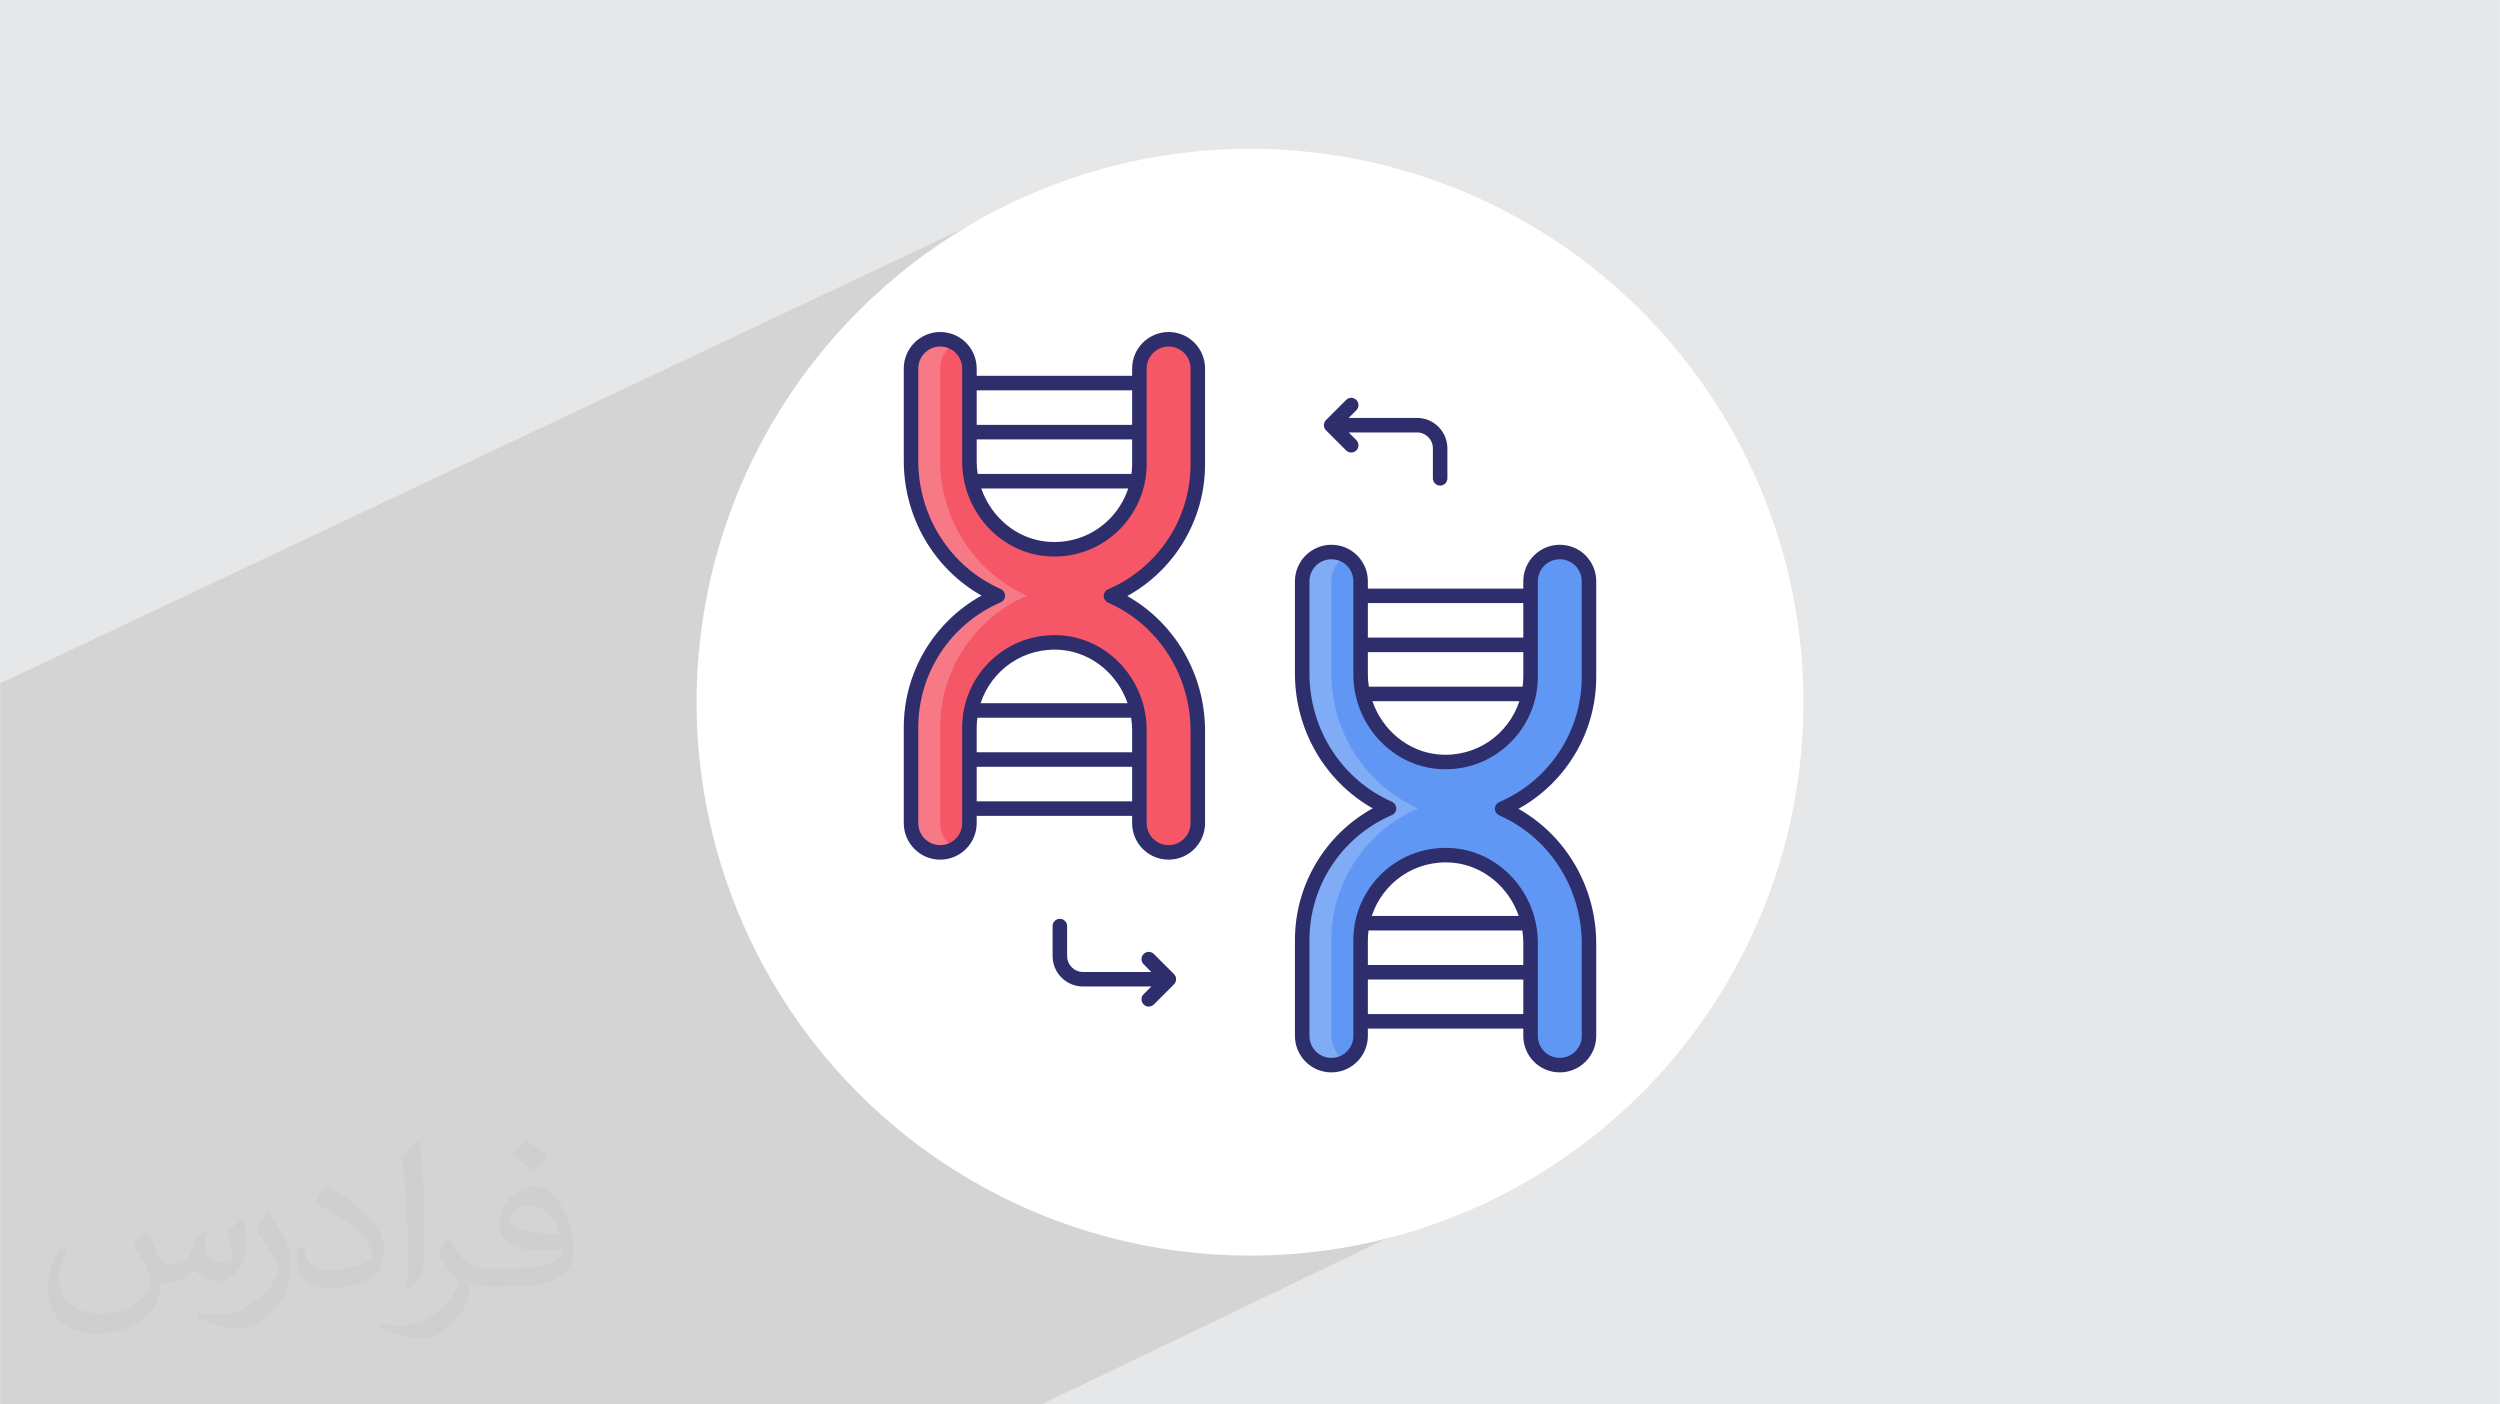 <?xml version="1.0" encoding="UTF-8"?>
<!DOCTYPE svg PUBLIC "-//W3C//DTD SVG 1.1//EN" "http://www.w3.org/Graphics/SVG/1.1/DTD/svg11.dtd">
<!-- Creator: CorelDRAW -->
<svg xmlns="http://www.w3.org/2000/svg" xml:space="preserve" width="3.708in" height="2.083in" version="1.1" style="shape-rendering:geometricPrecision; text-rendering:geometricPrecision; image-rendering:optimizeQuality; fill-rule:evenodd; clip-rule:evenodd"
viewBox="0 0 3702.73 2080.18"
 xmlns:xlink="http://www.w3.org/1999/xlink"
 xmlns:xodm="http://www.corel.com/coreldraw/odm/2003">
 <defs>
  <style type="text/css">
   <![CDATA[
    .fil3 {fill:white}
    .fil7 {fill:#2E2E6D;fill-rule:nonzero}
    .fil6 {fill:#6097F4;fill-rule:nonzero}
    .fil4 {fill:#F55766;fill-rule:nonzero}
    .fil2 {fill:#373435;fill-opacity:0.031}
    .fil1 {fill:#373535;fill-opacity:0.102}
    .fil5 {fill:white;fill-rule:nonzero;fill-opacity:0.2}
    .fil0 {fill:#E6E7E8}
   ]]>
  </style>
 </defs>
 <g id="Layer_x0020_1">
  <polygon class="fil0" points="-0,0 3702.73,0 3702.73,2080.18 -0,2080.18 "/>
  <polygon class="fil1" points="2188.56,1405.58 2345.33,1694.32 1542.51,2080.18 -0,2080.18 -0,1012.27 1577.61,267.19 "/>
  <path class="fil2" d="M215.96 1821.93c7.07,10.71 11.65,21.01 16.13,32.45 3.33,6.66 5.09,18.93 20.7,18.93 4.57,0 11.13,-1.35 16.95,-4.57 6.55,-3.44 11.54,-8.64 14.15,-16.53l6.24 -21.01 15.19 -7.49 1.04 1.04c-2.08,7.91 -2.59,15.5 -2.59,21.43 0,17.57 15.19,24.23 27.25,24.23 7.07,0 13.42,-3.44 13.42,-9.89 0,-8.32 -3.53,-22.47 -8.12,-35.16 7.07,-7.07 14.15,-14.15 22.26,-19.87l1.25 0.63c3.53,14.98 5.51,29.75 5.51,39.63 0,9.67 -4.27,20.39 -7.8,27.36 -7.28,13.73 -20.18,24.65 -35.78,24.65 -11.85,0 -25.06,-5.93 -34.12,-16.95l-0.52 0c-8.53,10.61 -21.74,20.18 -42.86,20.18l-6.55 0c-1.04,13.94 -4.05,23.81 -8.64,32.66 -12.58,24.54 -49.92,41.92 -85.08,41.92 -48.89,0 -73.43,-28.19 -73.43,-65.73 0,-23.19 7.59,-44.72 19.24,-60.01l9.56 3.95c-7.28,13.94 -12.17,27.04 -12.17,39.94 0,35.16 28.61,51.9 61.58,51.9 30.58,0 68.44,-19.45 75.31,-42.02 -2.59,-24.65 -11.85,-36.19 -26,-58.66 4.27,-7.49 9.78,-14.98 16.64,-22.98l1.25 0 0 0 0 0 -0.01 -0.04zm563.83 -132.3c10.3,6.45 20.39,14.04 30.27,22.78 -5.51,7.8 -12.38,14.88 -20.91,21.12 -9.89,-8.01 -19.76,-14.88 -29.86,-22.16 6.86,-7.7 13.63,-15.08 20.49,-21.74l0 0 0 0 0 0 0 0 0 0 0.01 0zm5.3 96.11c-16.64,0 -30.27,10.92 -30.27,19.03 0,17.38 33.28,22.78 73.12,22.56 -4.99,-20.39 -22.47,-41.61 -42.86,-41.61l0 0.01zm-37.35 92.99c21.64,0 40.57,-0.63 55.02,-4.27 16.13,-4.05 29.75,-12.17 29.75,-17.78 0,-1.46 0,-3.22 -0.52,-4.68 -9.05,0.83 -19.45,0.83 -28.5,0.83 -29.33,0 -51.79,-6.66 -60.64,-23.09 -2.19,-4.57 -3.74,-9.67 -3.74,-15.5 0,-15.92 6.86,-31.41 18.93,-42.13 10.08,-8.84 21.22,-14.35 32.55,-14.35 20.49,0 36.81,16.44 48.26,42.34 6.24,14.15 10.5,30.47 10.5,51.07 0,13.73 -3.74,25.27 -12.27,33.8 -15.92,15.4 -45.24,21.22 -90.17,21.22l-20.39 0 0 0 -5.3 0c-11.13,0 -19.14,-1.98 -25.48,-6.86l-1.04 0c0.31,2.59 0.52,5.09 0.52,7.49 0,10.08 -3.33,22.98 -10.08,33.28 -19.97,29.64 -41.61,42.53 -60.33,42.53 -18.93,0 -42.13,-7.28 -63.03,-16.75l3.74 -7.28c6.76,2.81 16.13,4.68 29.02,4.68 33.8,0 78.21,-32.45 83.72,-64.17 -1.25,-2.59 -3.53,-6.03 -6.76,-9.67 -9.89,-11.75 -16.13,-21.53 -21.95,-31.82 4.99,-9.89 9.56,-17.78 13.83,-24.96l1.77 -0.21c14.46,29.44 27.56,46.28 56.78,46.28l4.57 0 0 0 21.22 0 0 0 0 0 0 0 0 0 0 0 0.04 0zm-146.45 31.1c2.5,-13.52 2.7,-28.7 2.7,-42.86l0 -21.01c0,-39.21 -4.99,-96.2 -9.05,-133.34 7.07,-7.59 16.95,-16.53 24.75,-22.56l2.29 0.63c5.3,46.7 6.55,100.79 6.55,150.81 0,13.11 -0.52,25.9 -1.77,35.26 -0.73,11.85 -7.59,20.8 -22.26,34.53l-3.22 -1.46zm-150.71 -61.89c0.73,18.41 9.78,32.87 41.4,32.87 19.66,0 36.3,-5.09 54.71,-13.83 3.33,-1.46 5.09,-3.44 5.09,-5.09 0,-11.54 -8.84,-26.83 -23.71,-40.77 -14.46,-13.11 -33.6,-24.65 -51.48,-32.35 -6.14,-2.59 -8.12,-5.3 -8.12,-7.91 0,-5.3 7.07,-16.44 12.9,-24.44l1.98 -0.21c20.49,10.71 43.38,26.63 60.33,44.3 15.4,16.33 24.96,32.87 24.96,50.86 0,13.31 -4.05,25.79 -10.61,37.44 -22.47,11.33 -46.39,19.97 -70.1,19.97 -28.81,0 -48.47,-13.52 -48.47,-45.24 0,-3.44 0,-8.73 1.25,-15.61l9.89 0 0 0 0 0 0 0 0 0 0 0 -0.01 0zm-52.11 -52.32l17.89 28.92c6.55,10.71 12.69,22.37 12.69,40.77l0 23.5c0,19.03 -12.17,39.42 -31.82,59.6 -15.4,13.63 -29.02,19.45 -41.61,19.45 -18.72,0 -40.15,-5.82 -64.9,-16.44l2.81 -7.28c7.8,2.08 16.84,3.84 27.98,3.84 35.58,-0.21 71.97,-26.21 88.61,-57.93 1.98,-3.64 2.7,-7.07 2.7,-9.47 0,-3.64 -1.98,-7.7 -3.53,-11.33 -9.05,-17.05 -19.14,-32.66 -30.27,-47.12 5.82,-9.16 11.65,-17.99 17.99,-26.73l1.46 0.21 0 0 0 0 0 0 0 0 0 0 -0.01 0z"/>
  <circle class="fil3" cx="1851.36" cy="1040.09" r="819.72"/>
  <g id="_105553887110400">
   <g id="_333_Dna">
    <g>
     <path class="fil4" d="M1645.47 882.75c76.24,33.63 128.58,111.81 128.58,199.84l0 136.69c0,23.9 -19.36,43.25 -43.26,43.25 -12,0 -22.82,-4.87 -30.6,-12.65 -7.79,-7.89 -12.65,-18.71 -12.65,-30.6l0 -138.2c0,-65.53 -48.56,-122.85 -113.76,-129.01 -74.83,-7.03 -137.98,51.91 -137.98,125.33l0 141.88c0,23.9 -19.36,43.26 -43.25,43.26 -12.01,0 -22.82,-4.87 -30.61,-12.65 -7.78,-7.89 -12.65,-18.71 -12.65,-30.6l0 -141.88c0,-87.38 52.99,-162.53 128.58,-195.08 -76.24,-33.63 -128.58,-111.81 -128.58,-199.84l0 -136.69c0,-23.9 19.36,-43.26 43.26,-43.26 12,0 22.82,4.87 30.6,12.65 7.78,7.89 12.65,18.71 12.65,30.6l0 138.2c0,65.53 48.56,122.85 113.76,129.01 74.84,7.03 137.98,-51.91 137.98,-125.33l0 -141.88c0,-23.9 19.36,-43.26 43.26,-43.26 12,0 22.82,4.87 30.6,12.65 7.79,7.89 12.65,18.71 12.65,30.6l0 141.88c0,87.38 -52.99,162.53 -128.58,195.08l0 0z"/>
     <path class="fil5" d="M1521.09 882.27c-75.58,32.57 -128.58,107.72 -128.58,195.13l0 141.92c0,11.83 4.84,22.69 12.69,30.54 2.69,2.69 5.59,5.05 8.92,6.88 -6.34,3.77 -13.66,5.81 -21.61,5.81 -11.93,0 -22.79,-4.84 -30.53,-12.69 -7.85,-7.85 -12.69,-18.7 -12.69,-30.53l0 -141.92c0,-87.41 53,-162.56 128.58,-195.13 -76.23,-33.54 -128.58,-111.81 -128.58,-199.76l0 -136.75c0,-23.87 19.35,-43.22 43.22,-43.22 7.96,0 15.37,2.15 21.72,5.81 -13.01,7.31 -21.72,21.39 -21.72,37.41l0 136.75c0,87.94 52.36,166.21 128.58,199.76z"/>
     <path class="fil6" d="M2224.86 1197.87c76.24,33.63 128.58,111.81 128.58,199.84l0 136.69c0,23.9 -19.36,43.26 -43.26,43.26 -12,0 -22.82,-4.87 -30.6,-12.65 -7.79,-7.89 -12.65,-18.71 -12.65,-30.6l0 -138.2c0,-65.53 -48.56,-122.85 -113.76,-129.01 -74.84,-7.03 -137.98,51.91 -137.98,125.33l0 141.88c0,23.9 -19.36,43.26 -43.26,43.26 -12,0 -22.82,-4.87 -30.6,-12.65 -7.78,-7.89 -12.65,-18.71 -12.65,-30.6l0 -141.88c0,-87.38 52.99,-162.53 128.58,-195.08 -76.24,-33.63 -128.58,-111.81 -128.58,-199.84l0 -136.69c0,-23.9 19.36,-43.25 43.25,-43.25 12.01,0 22.82,4.86 30.6,12.65 7.78,7.89 12.65,18.71 12.65,30.6l0 138.2c0,65.53 48.55,122.84 113.76,129.01 74.83,7.03 137.98,-51.91 137.98,-125.33l0 -141.88c0,-23.9 19.36,-43.25 43.25,-43.25 12.01,0 22.82,4.86 30.6,12.65 7.79,7.89 12.65,18.71 12.65,30.6l0 141.88c0,87.38 -52.99,162.53 -128.58,195.08z"/>
     <path class="fil5" d="M2100.48 1197.39c-75.58,32.58 -128.58,107.73 -128.58,195.13l0 141.92c0,11.83 4.84,22.69 12.69,30.53 2.69,2.69 5.59,5.06 8.92,6.88 -6.34,3.76 -13.65,5.81 -21.61,5.81 -11.93,0 -22.79,-4.84 -30.54,-12.69 -7.85,-7.85 -12.69,-18.71 -12.69,-30.53l0 -141.92c0,-87.4 53,-162.56 128.58,-195.13 -76.23,-33.55 -128.58,-111.81 -128.58,-199.76l0 -136.75c0,-23.87 19.35,-43.22 43.22,-43.22 7.96,0 15.37,2.15 21.72,5.81 -13.01,7.31 -21.72,21.39 -21.72,37.41l0 136.75c0,87.94 52.36,166.21 128.58,199.75z"/>
     <g>
      <path class="fil7" d="M1338.53 1077.4l0 141.89c0,29.25 23.57,54.01 54,54.01 29.78,0 54,-24.23 54,-54.01l0 -10.88 230.25 0 0 10.88c0,29.25 23.57,54.01 54,54.01 29.78,0 54.01,-24.23 54.01,-54.01l0 -136.69c0,-83.63 -44.55,-159.77 -115.17,-199.73 70.62,-39.06 115.17,-113.46 115.17,-195.2l0 -141.88c0,-29.53 -23.79,-54.01 -54.01,-54.01 -29.77,0 -54,24.23 -54,54.01l0 10.88 -230.25 0 0 -10.88c0,-29.53 -23.79,-54.01 -54,-54.01 -29.78,0 -54,24.23 -54,54.01l0 136.69c0,83.63 44.54,159.77 115.16,199.73 -70.61,39.06 -115.16,113.45 -115.16,195.19zm108.01 0c0,-4.82 0.4,-9.59 1,-14.33l227.77 -0c0.89,5.9 1.47,11.9 1.47,18.02l0 33.16 -230.25 0 0 -36.84zm5.79 -35.83c16.01,-48.61 63.57,-83.97 120.44,-78.8 45.11,4.27 82.56,36.36 97.26,78.8l-217.7 0zm-5.79 145.34l0 -51.16 230.25 0 0 51.16 -230.25 0 0 0zm230.25 -499.24c0,4.82 -0.4,9.6 -1,14.34l-227.77 0c-0.89,-5.9 -1.47,-11.9 -1.47,-18.02l0 -33.16 230.25 0 0 36.83zm-5.79 35.84c-6.16,18.71 -17.06,35.78 -31.92,49.3 -24.27,22.1 -55.72,32.54 -88.52,29.49 -45.11,-4.27 -82.55,-36.36 -97.26,-78.8l217.69 0 0 0zm5.79 -145.34l0 51.16 -230.25 0 0 -51.16 230.25 0zm-194.68 314.03c3.93,-1.7 6.48,-5.55 6.5,-9.83 0.02,-4.28 -2.5,-8.16 -6.41,-9.89 -74.21,-32.74 -122.17,-107.31 -122.17,-190.01l0 -136.69c0,-17.92 14.58,-32.51 32.5,-32.51 18.24,0 32.51,14.75 32.51,32.51l0 138.2c0,71.8 54.25,133.17 123.51,139.72 38.94,3.61 76.22,-8.77 105.01,-34.99 28.43,-25.89 44.73,-62.72 44.73,-101.05l0 -141.88c0,-17.92 14.58,-32.51 32.5,-32.51 18.24,0 32.51,14.75 32.51,32.51l0 141.88c0,80.58 -47.92,153.28 -122.08,185.2 -3.93,1.7 -6.47,5.55 -6.5,9.83 -0.02,4.28 2.5,8.17 6.41,9.89 74.21,32.74 122.17,107.31 122.17,190l0 136.69c0,17.92 -14.58,32.51 -32.51,32.51 -18.15,0 -32.5,-14.68 -32.5,-32.51l0 -138.2c0,-71.8 -54.25,-133.17 -123.51,-139.72 -83.1,-7.63 -149.74,58.09 -149.74,136.04l0 141.88c0,17.92 -14.58,32.51 -32.51,32.51 -18.15,0 -32.5,-14.68 -32.5,-32.51l0 -141.88c0,-80.57 47.92,-153.27 122.08,-185.2l0 0z"/>
      <path class="fil7" d="M2008.92 592.39c-4.2,-4.2 -11,-4.2 -15.2,0l-29.77 29.77c-4.2,4.2 -4.2,11 0,15.21l29.77 29.77c4.2,4.2 11,4.2 15.2,0 4.2,-4.2 4.2,-11 0,-15.2l-11.42 -11.42 101.24 0c12.96,0 23.5,10.54 23.5,23.5l0 44.48c0,5.94 4.81,10.75 10.75,10.75 5.94,0 10.75,-4.81 10.75,-10.75l0 -44.47c0,-24.82 -20.19,-45.01 -45.01,-45.01l-101.24 0 11.42 -11.42c4.2,-4.2 4.2,-11 0,-15.2l-0 0z"/>
      <path class="fil7" d="M1693.8 1487.8c4.2,4.2 11,4.2 15.2,0l29.77 -29.77c2.01,-2.01 3.15,-4.74 3.15,-7.6 0,-2.84 -1.14,-5.59 -3.15,-7.6l-29.77 -29.78c-4.2,-4.2 -11,-4.2 -15.2,0 -4.2,4.2 -4.2,11 0,15.21l11.42 11.42 -101.23 0c-12.96,0 -23.51,-10.54 -23.51,-23.5l0 -44.48c0,-5.94 -4.81,-10.75 -10.75,-10.75 -5.94,0 -10.75,4.81 -10.75,10.75l0 44.48c0,24.82 20.19,45.01 45.01,45.01l101.23 0 -11.42 11.41c-4.2,4.2 -4.2,11 0,15.2z"/>
      <path class="fil7" d="M1917.92 1392.52l0 141.88c0,29.4 23.65,54.01 54.01,54.01 29.77,0 54.01,-24.23 54.01,-54.01l0 -10.87 230.23 0 0 10.87c0,29.55 23.81,54.01 54.01,54.01 29.77,0 54.01,-24.23 54.01,-54.01l0 -136.68c0,-83.63 -44.55,-159.77 -115.17,-199.73 70.63,-39.07 115.17,-113.47 115.17,-195.2l0 -141.88c0,-29.51 -23.77,-54 -54.01,-54 -29.77,0 -54.01,24.23 -54.01,54l0 10.88 -230.23 0 0 -10.88c0,-29.51 -23.77,-54 -54.01,-54 -29.77,0 -54.01,24.23 -54.01,54l0 136.69c0,83.61 44.55,159.75 115.17,199.72 -70.63,39.07 -115.17,113.47 -115.17,195.2zm108.02 0c0,-4.82 0.4,-9.59 1,-14.33l227.76 0c0.89,5.9 1.47,11.89 1.47,18l0 33.17 -230.23 0 0 -36.85zm5.79 -35.83c16.16,-49.08 64.02,-83.96 120.44,-78.8 45.1,4.27 82.54,36.36 97.25,78.8l-217.69 0zm-5.79 145.34l0 -51.16 230.23 0 0 51.16 -230.23 0 0 0zm230.23 -499.24c0,4.82 -0.4,9.6 -1,14.34l-227.76 0c-0.89,-5.9 -1.47,-11.9 -1.47,-18.02l0 -33.16 230.24 0 0 36.83zm-5.79 35.85c-16,48.6 -63.56,84.03 -120.44,78.78 -45.1,-4.27 -82.54,-36.35 -97.25,-78.78l217.68 0zm5.79 -145.34l0 51.16 -230.23 0 0 -51.16 230.23 0zm-194.67 314.01c3.93,-1.69 6.48,-5.55 6.5,-9.83 0.02,-4.27 -2.5,-8.15 -6.41,-9.88 -74.21,-32.74 -122.16,-107.31 -122.16,-190l0 -136.69c0,-17.92 14.58,-32.51 32.51,-32.51 18.39,0 32.51,14.94 32.51,32.51l0 138.2c0,71.8 54.25,133.16 123.5,139.71 83,7.61 149.74,-58.01 149.74,-136.04l0 -141.88c0,-17.92 14.58,-32.51 32.51,-32.51 18.39,0 32.51,14.94 32.51,32.51l0 141.88c0,80.57 -47.92,153.27 -122.08,185.22 -3.93,1.69 -6.47,5.55 -6.5,9.83 -0.02,4.27 2.5,8.15 6.42,9.88 74.21,32.74 122.16,107.31 122.16,190l0 136.68c0,17.92 -14.58,32.51 -32.51,32.51 -18.31,0 -32.51,-14.82 -32.51,-32.51l0 -138.2c0,-71.79 -54.25,-133.16 -123.5,-139.71 -83.28,-7.64 -149.74,58.26 -149.74,136.03l0 141.88c0,17.92 -14.58,32.51 -32.51,32.51 -18.47,0 -32.51,-14.99 -32.51,-32.51l0 -141.88c0,-80.57 47.92,-153.26 122.08,-185.21z"/>
     </g>
    </g>
   </g>
  </g>
 </g>
</svg>
